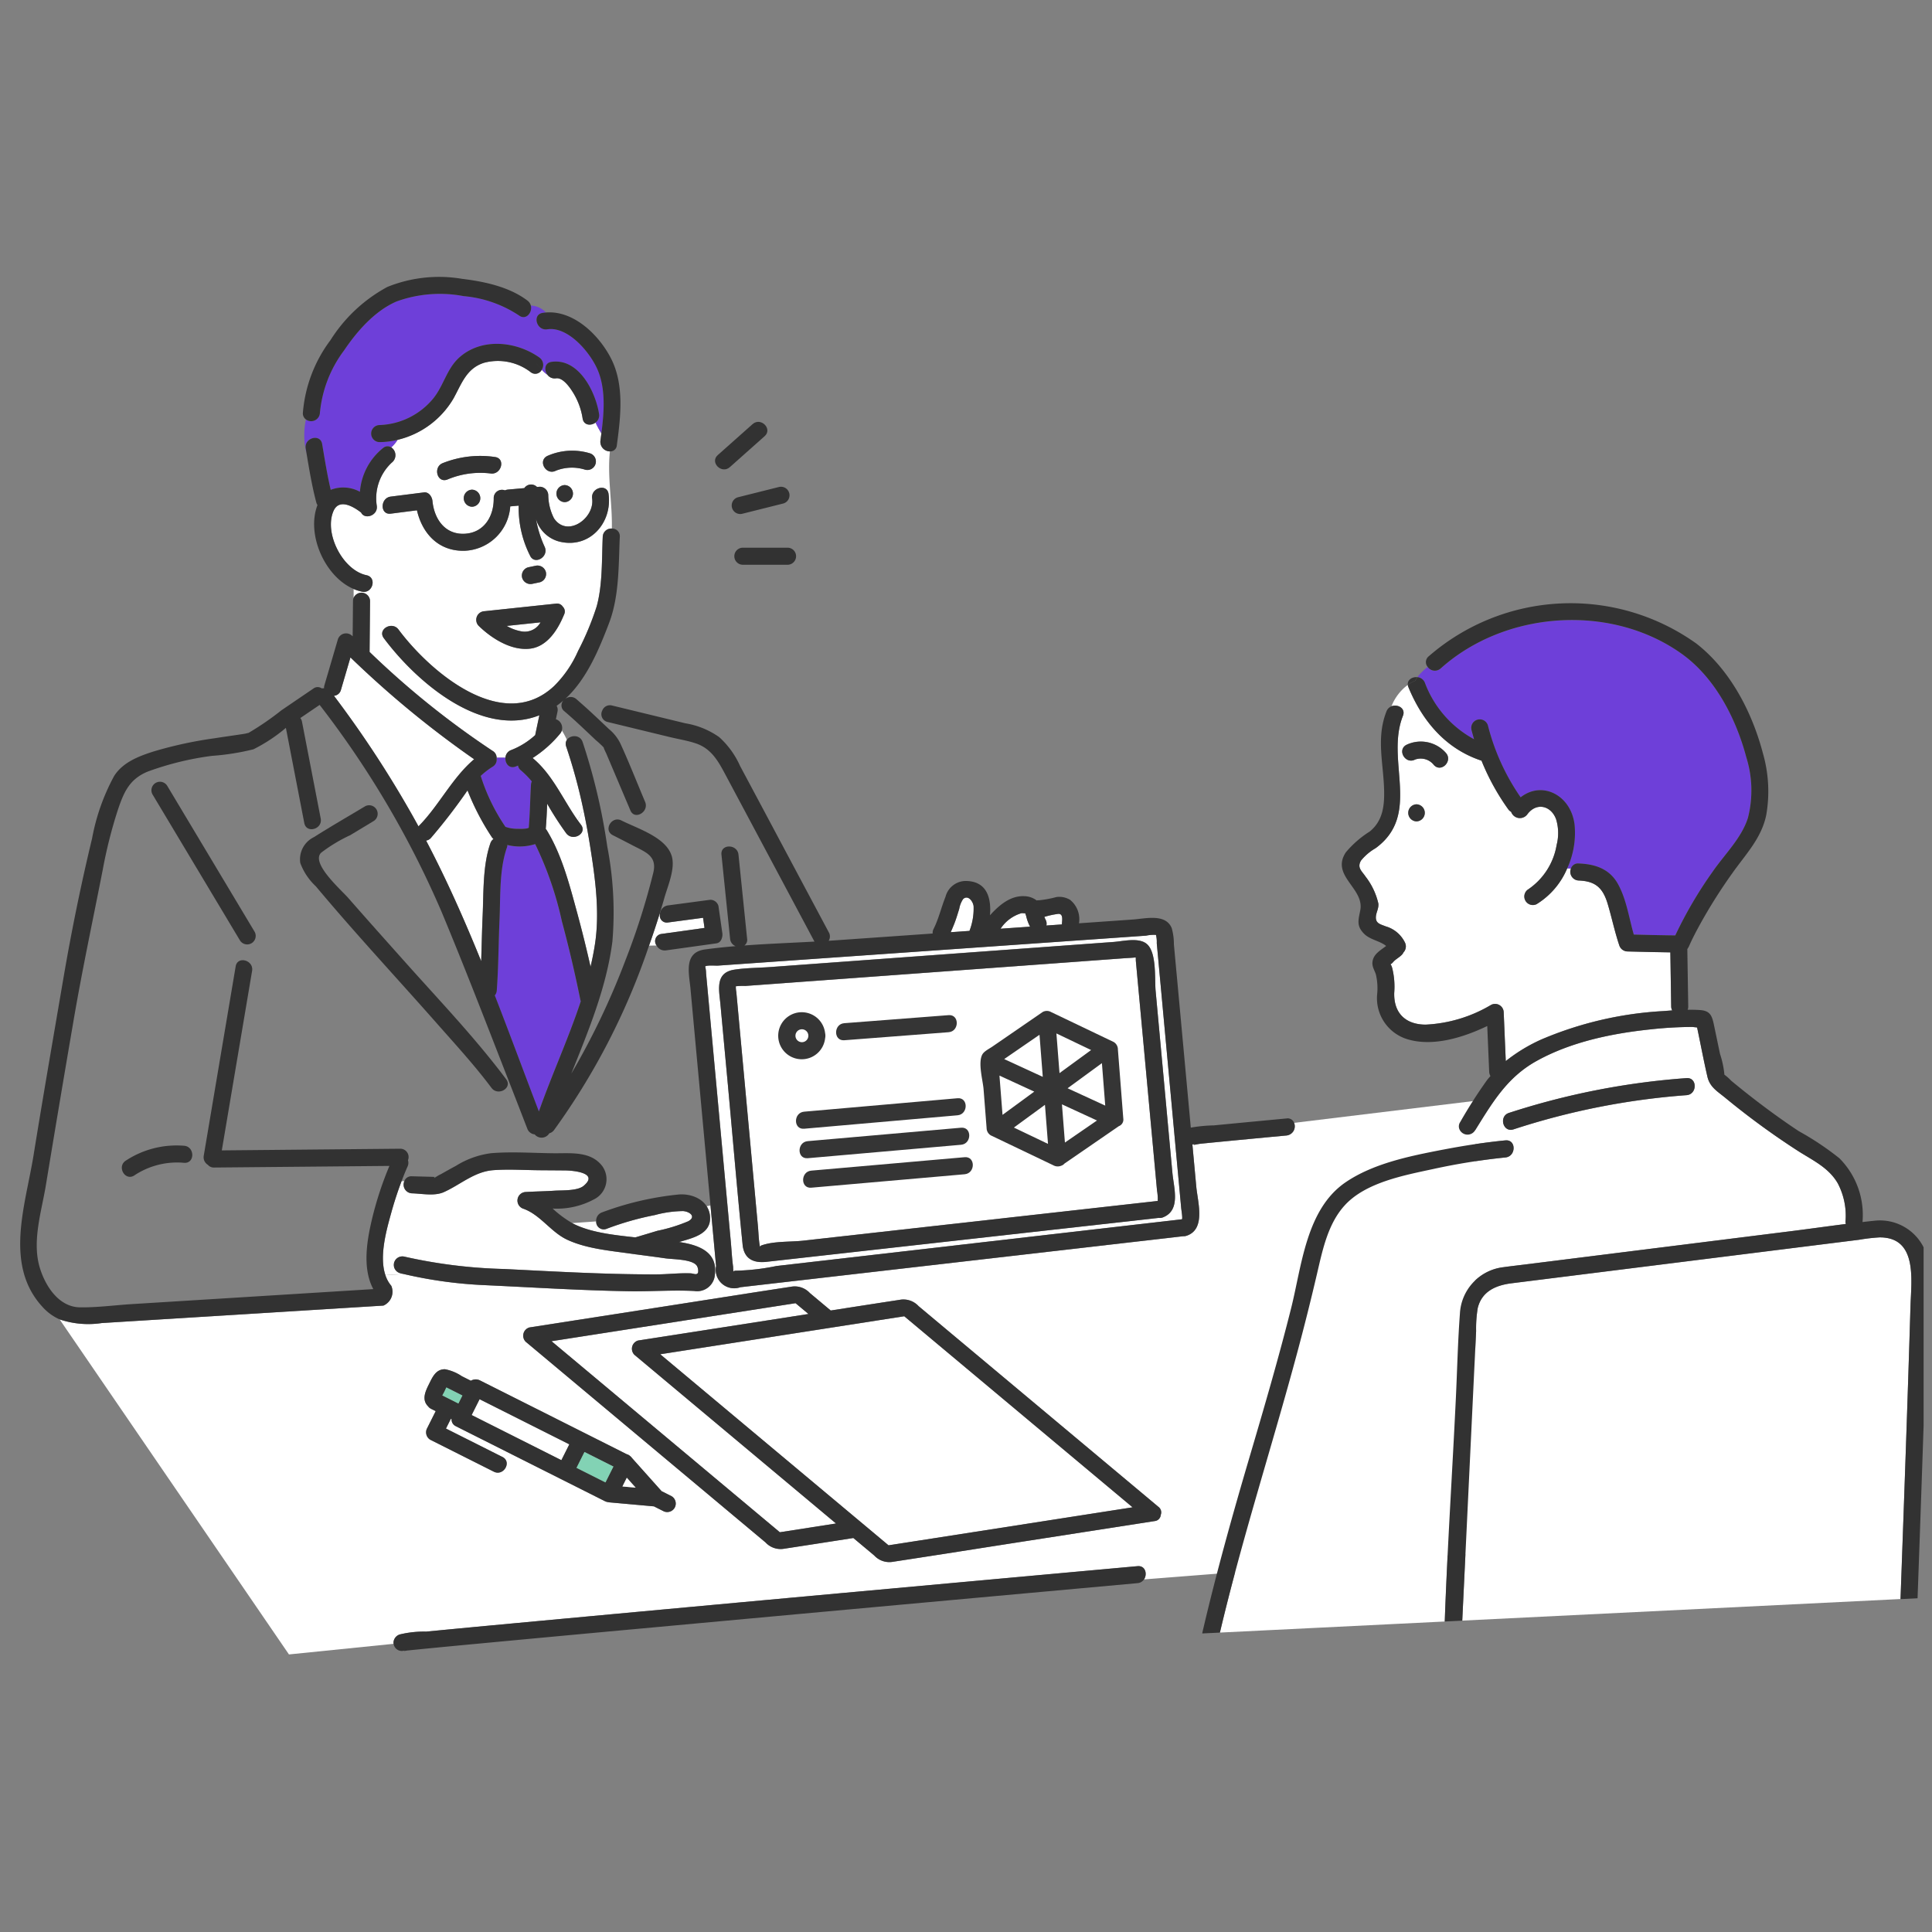 <svg xmlns="http://www.w3.org/2000/svg" xmlns:xlink="http://www.w3.org/1999/xlink" width="230" height="230" viewBox="0 0 230 230">
  <rect x="0" y="0" width="230" height="230" fill="#808080" stroke="none"/>
  <defs>
    <clipPath id="clip-path">
      <rect id="長方形_25202" data-name="長方形 25202" width="230" height="230" transform="translate(50 17961)" fill="#fff" stroke="#707070" stroke-width="1"/>
    </clipPath>
    <clipPath id="clip-path-2">
      <rect id="長方形_25351" data-name="長方形 25351" width="227" height="164" transform="translate(-0.327)" fill="none"/>
    </clipPath>
  </defs>
  <g id="マスクグループ_58" data-name="マスクグループ 58" transform="translate(-50 -17961)" clip-path="url(#clip-path)">
    <g id="グループ_22178" data-name="グループ 22178" transform="translate(52.327 17994)" clip-path="url(#clip-path-2)">
      <path id="パス_15625" data-name="パス 15625" d="M171.374,121.791a5.261,5.261,0,0,0,1.739.647,2.151,2.151,0,0,0,2.291-1.073l-4.03.426" transform="translate(-113.379 -80.279)" fill="#fff"/>
      <path id="パス_15626" data-name="パス 15626" d="M146,316.445c-.344.04-.211.194,0,0" transform="translate(-96.438 -209.318)" fill="#82d2b4"/>
      <path id="パス_15627" data-name="パス 15627" d="M143.511,186.131a.965.965,0,0,1-.553.291c2.442,4.645,4.575,9.465,6.558,14.355.06-1.8.091-3.611.173-5.412.126-2.761,0-5.983.924-8.629a1.023,1.023,0,0,1,.368-.5l-.006-.007a1.054,1.054,0,0,1-.216-.248,29.7,29.7,0,0,1-2.871-5.532,67.917,67.917,0,0,1-4.378,5.687" transform="translate(-94.565 -119.358)" fill="#fff"/>
      <path id="パス_15628" data-name="パス 15628" d="M178.532,194.226c.012-.024.029-.044.043-.067a.56.56,0,0,0-.043.067" transform="translate(-118.118 -128.43)" fill="#82d2b4"/>
      <path id="パス_15629" data-name="パス 15629" d="M178.209,194.824a1.058,1.058,0,0,1,.1-.415.985.985,0,0,0-.1.415" transform="translate(-117.904 -128.595)" fill="#82d2b4"/>
      <path id="パス_15630" data-name="パス 15630" d="M197.026,366.945a1.021,1.021,0,0,1,.447-1.7l15.356-2.389,4.918-.769-1.535-1.284-3.37.524-25.683,4,2,1.674,25.18,21.071,3.37-.524,3.318-.516-.027-.023-23.975-20.062" transform="translate(-123.83 -238.661)" fill="#fff"/>
      <path id="パス_15631" data-name="パス 15631" d="M119.5,151.9c.361.628.713,1.261,1.061,1.9.01-.011.016-.022.026-.032,2.391-2.4,3.989-5.756,6.6-7.957a118.272,118.272,0,0,1-14.726-12.123l-1.134,3.87a.938.938,0,0,1-.83.7,127.388,127.388,0,0,1,9,13.642" transform="translate(-73.072 -88.428)" fill="#fff"/>
      <path id="パス_15632" data-name="パス 15632" d="M168.588,199.781c-.91,2.6-.751,5.777-.87,8.5-.124,2.825-.124,5.664-.329,8.485a1.021,1.021,0,0,1-.236.6c1.791,4.6,3.5,9.235,5.248,13.814,1.549-4.4,3.522-8.684,4.987-13.115a1.108,1.108,0,0,1-.053-.174q-.947-4.711-2.2-9.358a40.9,40.9,0,0,0-3.177-9.178,6.1,6.1,0,0,1-3.317.107,1.007,1.007,0,0,1-.056.325" transform="translate(-110.584 -131.863)" fill="#6e3fd9"/>
      <path id="パス_15633" data-name="パス 15633" d="M330.536,219.2c-.057-.555-.65-1.391-1.243-.858a3.013,3.013,0,0,0-.467,1.171c-.184.586-.354,1.17-.578,1.743q-.205.523-.437,1.038l2.234-.157a7.34,7.34,0,0,0,.491-2.937" transform="translate(-216.954 -144.314)" fill="#fff"/>
      <path id="パス_15634" data-name="パス 15634" d="M360.947,224.58a.977.977,0,0,1,.1.7l1.044-.073.806-.057c0-.028-.005-.052,0-.082.022-.428.173-1.19-.419-1.177a10.36,10.36,0,0,0-1.669.361,2.491,2.491,0,0,0,.142.328" transform="translate(-238.799 -148.097)" fill="#fff"/>
      <path id="パス_15635" data-name="パス 15635" d="M348.887,225.253a5.265,5.265,0,0,1-.466-1.276c-.013-.061-.089-.238-.1-.31-.1,0-.372-.03-.444-.022a4.482,4.482,0,0,0-2.5,1.852l3.509-.245" transform="translate(-228.585 -147.933)" fill="#fff"/>
      <path id="パス_15636" data-name="パス 15636" d="M192.141,148.038l-.02-.015c-.024.022-.046.046-.07.068.029-.02.059-.037.09-.054" transform="translate(-127.069 -97.912)" fill="#82d2b4"/>
      <path id="パス_15637" data-name="パス 15637" d="M160.84,292.26a1.1,1.1,0,0,1-.9,1.507q-3.951.37-7.9.75c-.8.078-1.6.155-2.4.239-.291.03-1.167.263-.536-.016a1.081,1.081,0,0,1-.373.09l.464,5.031c.169,1.838,1.172,5.085-1.176,5.848a1.009,1.009,0,0,1-.377.049l-.946.109-44.878,5.169-6.9.795a2.2,2.2,0,0,1-2.889-2.512q-.334-3.614-.666-7.229l-.457.1a2.6,2.6,0,0,1,.409,1.331c.079,2.028-2.168,2.463-3.683,2.927,2.372.351,4.6,1.192,4.258,3.886a2.115,2.115,0,0,1-2.437,1.946c-2.579-.137-5.225.071-7.824.028-5.708-.1-11.408-.459-17.11-.724a52.134,52.134,0,0,1-9.657-1.322l-2.2.129a3.76,3.76,0,0,0,.7,1.269,1.8,1.8,0,0,1-.938,2.355l-22.1,1.37-11.428.709a10.713,10.713,0,0,1-5.02-.435l27.3,39.884,12.458-1.264a1.027,1.027,0,0,1-.014-.127h0a1.064,1.064,0,0,1,.744-.979,12.111,12.111,0,0,1,3.142-.34q3.916-.383,7.834-.746,23.592-2.213,47.192-4.347,14.834-1.355,29.668-2.7c.937-.085,1.189.944.777,1.571l39.415-3.089V289.639ZM87.086,338.092a1.033,1.033,0,0,1-1.387.364l-1.073-.54-5.319-.479a1.123,1.123,0,0,1-.117-.024,1.18,1.18,0,0,1-.4-.115l-5.252-2.641-12.492-6.282a.849.849,0,0,1-.509-.842l-.09-.045-.584,1.166,6.718,3.379c1.168.587.14,2.339-1.023,1.754L58,329.984a1.032,1.032,0,0,1-.364-1.389l1.009-2.014-.539-.271a.969.969,0,0,1-.354-.292c-.8-.786-.337-1.787.1-2.667.41-.818.816-1.784,1.915-1.757a5.422,5.422,0,0,1,1.994.829l1.072.539a1.126,1.126,0,0,1,1.091-.037l12.492,6.282,4.971,2.5a.9.9,0,0,1,.4.218.835.835,0,0,1,.208.215l3.544,3.968,1.183.594a1.031,1.031,0,0,1,.364,1.39m57.877.834a.8.8,0,0,1-.728.739l-15.356,2.389c-5.257.818-10.511,1.65-15.77,2.453a2.444,2.444,0,0,1-2.255-.744l-2.488-2.082q-4.1.641-8.2,1.27a2.443,2.443,0,0,1-2.255-.744l-4.578-3.831L69.359,318.314a1.021,1.021,0,0,1,.447-1.7l15.356-2.389c5.257-.818,10.511-1.65,15.77-2.453a2.442,2.442,0,0,1,2.255.744l2.488,2.082q4.1-.64,8.2-1.27a2.444,2.444,0,0,1,2.255.744l4.578,3.831,23.975,20.062a.821.821,0,0,1,.281.958" transform="translate(-9.104 -191.587)" fill="#fff"/>
      <path id="パス_15638" data-name="パス 15638" d="M183.767,159.774a14.019,14.019,0,0,1-3.272,2.9c.007.006.016.009.023.016,2.367,1.964,3.6,4.955,5.37,7.432a12.658,12.658,0,0,1,.638-1.36,65.8,65.8,0,0,0-2.029-7.451.872.872,0,0,1,.083-.8,9.139,9.139,0,0,0-.6-1.12,1.079,1.079,0,0,1-.216.386" transform="translate(-119.418 -105.43)" fill="#fff"/>
      <path id="パス_15639" data-name="パス 15639" d="M194.548,329.861c2.131,1.09,4.929,1.368,7.422,1.647q1.31-.39,2.619-.785a19.172,19.172,0,0,0,3.692-1.142c.936-.528.205-1.128-.614-1.206a13.415,13.415,0,0,0-3.385.476,34.835,34.835,0,0,0-5.752,1.641.9.9,0,0,1-1.221-.888l-2.855.2c.032.017.062.039.094.055" transform="translate(-128.66 -217.198)" fill="#fff"/>
      <path id="パス_15640" data-name="パス 15640" d="M165.14,325.285c-.525-.8-2.842-.759-3.751-.891-1.15-.166-2.3-.313-3.455-.468a.9.9,0,0,1-.184-.025c-.184-.025-.368-.048-.551-.074-2.459-.346-5.246-.59-7.516-1.659-1.92-.9-3.179-2.956-5.184-3.675a1.021,1.021,0,0,1,.27-1.995c1.14-.069,2.283-.08,3.423-.156.9-.06,2.722.039,3.457-.569,1.933-1.6-1.384-1.835-2.156-1.843-.986-.009-1.972-.014-2.958-.022-1.86-.014-3.766-.147-5.622-.01-2.253.167-3.9,1.717-5.887,2.61-1.115.5-2.6.18-3.81.146a1.033,1.033,0,0,1-.9-1.444h-.33c-.474,1.244-.885,2.516-1.237,3.791-.55,1.994-1.45,5.141-.685,7.39l2.2-.129c-.155-.037-.311-.071-.465-.11a1.016,1.016,0,0,1,.539-1.958,60.446,60.446,0,0,0,11.85,1.468c6.043.3,12.084.654,18.136.641,1.339,0,2.724-.178,4.057-.125.387.015.769.267.911-.1a1.233,1.233,0,0,0-.143-.794" transform="translate(-84.504 -207.593)" fill="#fff"/>
      <path id="パス_15641" data-name="パス 15641" d="M222.986,226.371l5.127-.715q-.086-.6-.172-1.206l-4.179.557a.827.827,0,0,1-.955-.976l-.067.019q-.579,1.87-1.237,3.714l.9-.016a.865.865,0,0,1,.581-1.376" transform="translate(-146.569 -148.188)" fill="#fff"/>
      <path id="パス_15642" data-name="パス 15642" d="M189.318,187.651c.8,1.036-.966,2.047-1.751,1.025a38.925,38.925,0,0,1-2.27-3.527c-.039,1-.083,2-.171,2.995a1.1,1.1,0,0,1,.118.155c1.815,2.959,2.727,6.55,3.633,9.868q.866,3.173,1.584,6.386c.206-.88.384-1.768.523-2.666.594-3.849.031-7.878-.576-11.693q-.352-2.206-.815-4.4a12.587,12.587,0,0,0-.638,1.36q.178.25.364.492" transform="translate(-122.484 -122.47)" fill="#fff"/>
      <path id="パス_15643" data-name="パス 15643" d="M164.113,169.043a.948.948,0,0,1-.467.942,9.551,9.551,0,0,0-1.427,1.1c.006.02.016.036.021.056a22.9,22.9,0,0,0,2.924,6.009,4.264,4.264,0,0,0,1.5.231,5.4,5.4,0,0,0,1.032-.038c.05-.008.132-.04.2-.055.015-.016.03-.032.046-.046.142-1.7.161-3.41.262-5.113a1.071,1.071,0,0,1,.1-.384,10.2,10.2,0,0,0-1.317-1.333.87.87,0,0,1-.331-.564c-.1.039-.186.083-.284.121-.788.3-1.282-.407-1.212-1.073h-1.042a1.1,1.1,0,0,1,0,.146" transform="translate(-107.318 -111.72)" fill="#6e3fd9"/>
      <path id="パス_15644" data-name="パス 15644" d="M142.663,40.179a1.142,1.142,0,0,1-1.13-1.272c.039-.288.078-.582.116-.879a13.327,13.327,0,0,1-.7-1.282c-.539.411-1.408.352-1.54-.485a8.216,8.216,0,0,0-1.157-3.114c-.36-.573-1.18-1.786-2.012-1.666a1.059,1.059,0,0,1-1.025-.429,3.247,3.247,0,0,1-.669-.594.86.86,0,0,1-1.3.3,6.392,6.392,0,0,0-5.564-1.131c-2.116.663-2.681,2.523-3.657,4.274a10.534,10.534,0,0,1-6.641,4.9,4.131,4.131,0,0,1-.756.9,1.115,1.115,0,0,1,.067,1.815,5.8,5.8,0,0,0-1.788,5.121c.19,1.175-1.435,1.727-1.866.818l-.006,0c-.968-.748-2.629-1.691-3.285-.162-1.137,2.652,1.115,7.035,3.935,7.628,1.278.269.734,2.227-.539,1.959a5.3,5.3,0,0,1-.994-.319V57.62a1.02,1.02,0,0,1,1.958.366q-.028,3.032-.056,6.064a102.393,102.393,0,0,0,14.654,11.785.948.948,0,0,1,.47.784h1.042a1.033,1.033,0,0,1,.673-.885,9.1,9.1,0,0,0,2.88-1.795,1.073,1.073,0,0,1,.012-.108l.473-2.241c-6.9,2.725-14.657-4-18.519-9.182-.781-1.049.98-2.061,1.751-1.025,3.719,4.994,12.4,12.466,18.521,6.726a13.434,13.434,0,0,0,2.854-4.172,33.721,33.721,0,0,0,2.216-5.309c.71-2.562.6-5.609.722-8.289a1.013,1.013,0,0,1,1.089-.977c.068-3.043-.555-6.172-.231-9.183m-7.462.544a7.286,7.286,0,0,1,5.058-.324,1.016,1.016,0,0,1-.539,1.959,5.227,5.227,0,0,0-3.5.119c-1.161.593-2.186-1.16-1.023-1.754m2.08,5.5a1.016,1.016,0,0,1,0-2.031,1.016,1.016,0,0,1,0,2.031M122.772,41.57a12.078,12.078,0,0,1,6.22-.722c1.288.193.737,2.15-.539,1.958a10.106,10.106,0,0,0-5.142.723c-1.22.471-1.744-1.493-.539-1.959m3.475,5.2a1.016,1.016,0,0,1,0-2.031,1.016,1.016,0,0,1,0,2.031m10.963,12.822c-.724,1.77-1.977,3.817-4.041,4.072-2.245.277-4.6-1.219-6.141-2.726a1.03,1.03,0,0,1,.717-1.734l8.488-.9a.807.807,0,0,1,.823.369.792.792,0,0,1,.154.917m-4.287-5.609.86-.18a1.038,1.038,0,0,1,1.247.71,1.023,1.023,0,0,1-.708,1.249l-.86.18a1.038,1.038,0,0,1-1.247-.71,1.022,1.022,0,0,1,.708-1.249m3.741-3.057a3.919,3.919,0,0,1-2.8-2.676,13.45,13.45,0,0,0,1.036,3.307c.528,1.185-1.22,2.217-1.75,1.025a12.534,12.534,0,0,1-1.345-5.94l-1.006.09a5.677,5.677,0,0,1-5.437,5.284c-3.107.078-5.041-2.068-5.67-4.817l-3.119.4c-1.293.165-1.277-1.868,0-2.031l3.949-.5c.585-.074.966.524,1.014,1.016.208,2.147,1.486,4.023,3.825,3.908s3.5-2.088,3.469-4.237a.984.984,0,0,1,1.342-.927,1.066,1.066,0,0,1,.351-.095l1.947-.174a.981.981,0,0,1,1.512-.135l.327-.029a1.028,1.028,0,0,1,1.014,1.016A6.273,6.273,0,0,0,136,48.143c1.571,2.35,4.871,0,4.543-2.359-.178-1.28,1.776-1.829,1.955-.54.475,3.424-2.244,6.553-5.837,5.678" transform="translate(-72.38 -19.441)" fill="#fff"/>
      <path id="パス_15645" data-name="パス 15645" d="M102.19,23.791c.306,1.815.6,3.654,1.02,5.453a4.124,4.124,0,0,1,3.478.233,7.409,7.409,0,0,1,2.771-5.225.805.805,0,0,1,.956-.061,4.14,4.14,0,0,0,.756-.9,9.429,9.429,0,0,1-2.161.272,1.016,1.016,0,0,1,0-2.031,8.663,8.663,0,0,0,6.387-3.14c1.263-1.534,1.617-3.577,3.154-4.933,2.665-2.351,6.768-1.9,9.507.039a1.067,1.067,0,0,1,.28,1.45,3.247,3.247,0,0,0,.669.594c-.409-.543-.35-1.409.485-1.53,3.23-.47,5.24,3.522,5.662,6.2a1.048,1.048,0,0,1-.415,1.025,13.19,13.19,0,0,0,.695,1.282c.311-2.44.528-5.165-.4-7.445-.875-2.148-3.563-5.323-6.046-4.938-1.279.2-1.824-1.759-.539-1.959.128-.02.255-.033.382-.043a2.584,2.584,0,0,0-1.8-.828c.215.823-.588,1.8-1.412,1.175a14.164,14.164,0,0,0-6.585-2.3,15.179,15.179,0,0,0-7.993.637c-2.593,1.131-4.692,3.526-6.243,5.827a14.586,14.586,0,0,0-2.876,7.437,1.044,1.044,0,0,1-1.665.784,9.118,9.118,0,0,0,.1,4.187q-.061-.362-.121-.722c-.216-1.281,1.739-1.826,1.955-.54" transform="translate(-66.165 -3.93)" fill="#6e3fd9"/>
      <path id="パス_15646" data-name="パス 15646" d="M219.114,454.956l1.727-.135c.412-.627.16-1.655-.777-1.57q-14.834,1.347-29.668,2.7-23.6,2.156-47.192,4.347-3.918.368-7.834.745a12.128,12.128,0,0,0-3.141.34,1.064,1.064,0,0,0-.744.979h0a1,1,0,0,0,.014.127l1.29-.152-1.29.152a.985.985,0,0,0,1.3.807l-.033.044c-.192.08.064-.012.425-.048q.9-.092,1.8-.182,3.22-.317,6.442-.616,10.445-.984,20.893-1.94,23.457-2.161,46.917-4.293l10.82-.984a1.01,1.01,0,0,0,.777-.461Z" transform="translate(-86.969 -299.807)" fill="#323232"/>
      <path id="パス_15647" data-name="パス 15647" d="M177.99,103.577l.86-.18a1.022,1.022,0,0,0,.708-1.249,1.038,1.038,0,0,0-1.247-.709l-.86.18a1.023,1.023,0,0,0-.708,1.25,1.037,1.037,0,0,0,1.247.709" transform="translate(-116.908 -67.081)" fill="#323232"/>
      <path id="パス_15648" data-name="パス 15648" d="M185.676,63.4a5.227,5.227,0,0,1,3.5-.119,1.016,1.016,0,0,0,.539-1.959,7.286,7.286,0,0,0-5.058.324c-1.163.594-.138,2.347,1.023,1.754" transform="translate(-121.832 -40.362)" fill="#323232"/>
      <path id="パス_15649" data-name="パス 15649" d="M189.892,75.13a1.016,1.016,0,0,0,0-2.031,1.016,1.016,0,0,0,0,2.031" transform="translate(-124.991 -48.353)" fill="#323232"/>
      <path id="パス_15650" data-name="パス 15650" d="M153.758,62.975a12.082,12.082,0,0,0-6.22.722c-1.2.465-.681,2.43.539,1.959a10.1,10.1,0,0,1,5.142-.722c1.276.191,1.827-1.766.539-1.959" transform="translate(-97.146 -41.569)" fill="#323232"/>
      <path id="パス_15651" data-name="パス 15651" d="M157.241,74.716a1.016,1.016,0,0,0,0,2.031,1.016,1.016,0,0,0,0-2.031" transform="translate(-103.374 -49.422)" fill="#323232"/>
      <path id="パス_15652" data-name="パス 15652" d="M160.879,117.412c1.542,1.507,3.9,3,6.141,2.726,2.064-.255,3.318-2.3,4.041-4.072a.792.792,0,0,0-.154-.917.807.807,0,0,0-.824-.369l-8.488.9a1.03,1.03,0,0,0-.717,1.734m5.086.666a5.269,5.269,0,0,1-1.739-.647l4.03-.426a2.151,2.151,0,0,1-2.291,1.073" transform="translate(-106.231 -75.919)" fill="#323232"/>
      <path id="パス_15653" data-name="パス 15653" d="M36.246,307.146c-1.089.711-.074,2.47,1.023,1.754a9.184,9.184,0,0,1,5.925-1.5c1.3.1,1.294-1.927,0-2.031a11.011,11.011,0,0,0-6.948,1.776" transform="translate(-23.604 -201.969)" fill="#323232"/>
      <path id="パス_15654" data-name="パス 15654" d="M77.533,127.309c-.7-2.195-4.086-3.22-5.966-4.172-1.162-.588-2.189,1.164-1.023,1.754q1.171.593,2.334,1.2c1.521.8,2.975,1.243,2.481,3.276a84.419,84.419,0,0,1-3.331,10.462A88.724,88.724,0,0,1,65.6,153.278c2.046-5.128,4.186-10.242,4.892-15.733a41.188,41.188,0,0,0-.613-11.328A72.2,72.2,0,0,0,66.949,113.8c-.418-1.231-2.377-.7-1.955.54a65.712,65.712,0,0,1,2.029,7.45,2.39,2.39,0,0,1,.712-.735,2.39,2.39,0,0,0-.712.735q.467,2.187.815,4.4c.607,3.815,1.17,7.843.576,11.693-.139.9-.317,1.786-.523,2.666q-.723-3.21-1.584-6.386c-.905-3.317-1.818-6.909-3.633-9.868a1.1,1.1,0,0,0-.118-.155c.088-1,.132-2,.171-2.995A38.966,38.966,0,0,0,65,124.669c.785,1.021,2.547.011,1.751-1.025q-.186-.242-.364-.492a4.715,4.715,0,0,1-.34.613,4.715,4.715,0,0,0,.34-.613c-1.766-2.477-3-5.467-5.37-7.431-.007-.006-.016-.009-.023-.016a14.011,14.011,0,0,0,3.272-2.9,1.087,1.087,0,0,0-.5-1.723l.188-.887a1,1,0,0,0-.1-.708,10.451,10.451,0,0,0,.857-.682.863.863,0,0,0,.054,1.321c1.294,1.1,2.521,2.284,3.754,3.45a11.583,11.583,0,0,1,.954.886c-.078-.044.244.606.3.728l2.863,6.754c.509,1.2,2.256.166,1.751-1.025-.98-2.311-1.895-4.662-2.943-6.942a5.153,5.153,0,0,0-1.374-1.731c-1.12-1.06-2.236-2.13-3.4-3.146l-1.17-.424,1.17.424c-.157-.137-.311-.276-.469-.411a1.019,1.019,0,0,0-1.207-.1,11.594,11.594,0,0,0,1.4.958,11.594,11.594,0,0,1-1.4-.958c-.03.017-.061.034-.09.054.024-.022.046-.046.07-.068a4.733,4.733,0,0,0-.611-.381,4.733,4.733,0,0,1,.611.381c2.488-2.339,3.922-5.8,5.112-8.91,1.234-3.223,1.135-6.882,1.288-10.3a.9.9,0,0,0-.939-.977,14.217,14.217,0,0,1-.328,2.882,14.217,14.217,0,0,0,.328-2.882,1.013,1.013,0,0,0-1.089.977c-.12,2.68-.013,5.727-.722,8.289a33.79,33.79,0,0,1-2.216,5.309,13.44,13.44,0,0,1-2.854,4.172c-6.119,5.741-14.8-1.732-18.521-6.726-.771-1.036-2.532-.024-1.751,1.025,3.861,5.185,11.614,11.906,18.519,9.181l-.473,2.241a1,1,0,0,0-.012.108,9.1,9.1,0,0,1-2.88,1.795,1.032,1.032,0,0,0-.673.886h0c-.07.667.424,1.376,1.212,1.073.1-.038.189-.081.284-.12a.87.87,0,0,0,.331.564A10.2,10.2,0,0,1,60.9,118.49a1.069,1.069,0,0,0-.1.384c-.1,1.7-.12,3.413-.262,5.114-.016.014-.031.03-.046.046-.066.015-.148.047-.2.056a5.4,5.4,0,0,1-1.033.038,4.258,4.258,0,0,1-1.5-.232,22.914,22.914,0,0,1-2.924-6.008c-.005-.02-.015-.036-.021-.056a9.529,9.529,0,0,1,1.426-1.1.948.948,0,0,0,.467-.942,1.046,1.046,0,0,0,0-.146h0a.948.948,0,0,0-.47-.785,102.451,102.451,0,0,1-14.654-11.785q.028-3.032.056-6.064a1.02,1.02,0,0,0-1.958-.366v0a1.036,1.036,0,0,0-.07.366q-.02,2.1-.039,4.207l-.072-.067a1.025,1.025,0,0,0-1.695.448l-1.6,5.454a1.043,1.043,0,0,0-.04.346,1.167,1.167,0,0,0-.271.017.841.841,0,0,0-1,.018l-3.8,2.586a33.874,33.874,0,0,1-3.921,2.693,2.957,2.957,0,0,0-.33.078c-.287.055-.578.093-.867.137-.964.145-1.929.279-2.893.431a48.62,48.62,0,0,0-7.183,1.556c-1.775.565-3.692,1.289-4.728,2.934a24.974,24.974,0,0,0-2.622,7.427c-1.318,5.475-2.459,11.063-3.407,16.61-1.206,7.058-2.428,14.1-3.57,21.163-.95,5.875-3.533,13.017,1.087,18.011a5.969,5.969,0,0,0,2.023,1.473l-.811-1.8.811,1.8a10.713,10.713,0,0,0,5.02.436l11.428-.709,22.1-1.37a1.8,1.8,0,0,0,.937-2.355,3.774,3.774,0,0,1-.7-1.269l-.8.047.8-.047c-.764-2.25.135-5.4.686-7.39.352-1.276.764-2.547,1.237-3.791h0c.225-.591.46-1.178.717-1.753a1.036,1.036,0,0,0,.048-.748.992.992,0,0,0-.92-1.369l-21.242.2q1.8-10.684,3.605-21.367c.216-1.279-1.738-1.828-1.955-.54l-3.8,22.538a1.046,1.046,0,0,0,.49,1.085.919.919,0,0,0,.744.324l20.87-.192A40.73,40.73,0,0,0,41.92,170.4c-.64,2.653-1.239,6,.107,8.527L25.8,179.936l-12.475.774c-2.055.127-4.173.419-6.233.386-2.5-.039-4.094-2.519-4.755-4.678-.972-3.173.194-6.711.717-9.886q1.594-9.68,3.25-19.334c1.032-6.1,2.326-12.119,3.513-18.182a56.1,56.1,0,0,1,1.8-7.133c.733-2.177,1.407-3.687,3.584-4.576a35.554,35.554,0,0,1,7.592-1.859,28.883,28.883,0,0,0,4.969-.785,19.268,19.268,0,0,0,3.86-2.55l2.191,11.332c.248,1.282,2.2.739,1.955-.54l-2.228-11.523a.94.94,0,0,0-.2-.439l2.3-1.563a112.943,112.943,0,0,1,14.53,24.665c2.78,6.671,5.382,13.421,8.006,20.155q1.1,2.816,2.189,5.636a1.033,1.033,0,0,0,.876.672,1.063,1.063,0,0,0,1.737-.127,1.046,1.046,0,0,0,.569-.389,82.006,82.006,0,0,0,11.22-21.7c.03-.083.058-.167.088-.25l-1.77.031,1.77-.031q.659-1.844,1.237-3.714l-1.111.311,1.111-.311c.2-.644.394-1.29.577-1.938.414-1.468,1.355-3.553.87-5.075m-17.161-3.118c-.014.023-.031.043-.043.068.012-.024.029-.045.043-.068m-.051.085a1.06,1.06,0,0,0-.1.415.986.986,0,0,1,.1-.415m-12.92-.445c-.348-.635-.7-1.269-1.061-1.9a127.384,127.384,0,0,0-9-13.641.938.938,0,0,0,.831-.7l1.134-3.869a118.267,118.267,0,0,0,14.726,12.123c-2.613,2.2-4.211,5.557-6.6,7.957-.01.01-.017.022-.026.032m8.562,2.009c-.926,2.646-.8,5.867-.924,8.629-.082,1.8-.114,3.608-.174,5.412-1.983-4.89-4.116-9.71-6.558-14.355a.967.967,0,0,0,.553-.291,67.847,67.847,0,0,0,4.378-5.687,29.686,29.686,0,0,0,2.871,5.532,1.062,1.062,0,0,0,.216.248l.006.007a1.019,1.019,0,0,0-.368.5m5.768,31.934c-1.752-4.579-3.458-9.212-5.248-13.814a1.024,1.024,0,0,0,.236-.6c.205-2.821.205-5.66.329-8.485.119-2.718-.041-5.893.87-8.5a1.02,1.02,0,0,0,.056-.325,6.1,6.1,0,0,0,3.316-.106,40.894,40.894,0,0,1,3.177,9.178q1.248,4.64,2.2,9.358a1.076,1.076,0,0,0,.054.174c-1.465,4.431-3.439,8.72-4.987,13.115" transform="translate(0.085 -58.462)" fill="#323232"/>
      <path id="パス_15655" data-name="パス 15655" d="M58.46,195.3,48.031,177.884a1.015,1.015,0,0,0-1.751,1.025L56.71,196.322A1.015,1.015,0,0,0,58.46,195.3" transform="translate(-30.456 -117.344)" fill="#323232"/>
      <path id="パス_15656" data-name="パス 15656" d="M231.7,222.862q-.228-1.6-.456-3.194a1.007,1.007,0,0,0-.978-.745l-5.034.671a1.11,1.11,0,0,0-.955,1.055l.646-.181-.646.181a.827.827,0,0,0,.955.976l4.179-.557q.086.6.172,1.206l-5.127.716a.864.864,0,0,0-.581,1.376l1.414-.025-1.414.025a1.082,1.082,0,0,0,1.12.582l6-.836c.588-.082.777-.767.708-1.249" transform="translate(-148.04 -144.807)" fill="#323232"/>
      <path id="パス_15657" data-name="パス 15657" d="M165.583,318.445c1.515-.464,3.762-.9,3.683-2.927-.078-2.005-2.073-2.893-3.8-2.721a36.122,36.122,0,0,0-9.073,2.126,1.038,1.038,0,0,0-.682,1.07l.868-.062-.868.062a.9.9,0,0,0,1.221.888,34.838,34.838,0,0,1,5.752-1.641,13.409,13.409,0,0,1,3.385-.476c.819.078,1.551.677.614,1.205a19.176,19.176,0,0,1-3.692,1.142q-1.309.4-2.619.785c-2.493-.279-5.292-.557-7.422-1.647-.033-.017-.063-.038-.095-.055l-2.477.175,2.477-.175a13.083,13.083,0,0,1-2.329-1.729,9.329,9.329,0,0,0,5.11-1.2,2.671,2.671,0,0,0,.792-3.863c-1.367-1.786-3.705-1.507-5.694-1.521-2.491-.019-5.051-.215-7.534-.007a10.413,10.413,0,0,0-4.182,1.5c-.6.326-1.2.659-1.8,1a4.116,4.116,0,0,0-.581.327c-.956-.033-1.913-.053-2.87-.081a.888.888,0,0,0-.9.587h0a1.033,1.033,0,0,0,.9,1.444c1.205.034,2.7.356,3.811-.146,1.984-.894,3.634-2.444,5.887-2.611,1.856-.137,3.762,0,5.622.01.986.007,1.972.013,2.958.022.771.007,4.088.244,2.156,1.842-.736.609-2.56.509-3.458.569-1.14.076-2.283.087-3.423.156a1.021,1.021,0,0,0-.269,1.995c2.006.72,3.264,2.772,5.184,3.675,2.27,1.068,5.057,1.313,7.516,1.659.184.026.368.049.551.074a.886.886,0,0,0,.184.025c1.152.156,2.3.3,3.455.468.909.131,3.227.093,3.752.891a1.232,1.232,0,0,1,.143.795c-.142.365-.523.114-.91.1-1.333-.053-2.718.123-4.058.125-6.052.013-12.093-.344-18.136-.641a60.411,60.411,0,0,1-11.85-1.468,1.016,1.016,0,0,0-.539,1.959c.154.039.31.073.465.11l.718-.042-.718.042a52.182,52.182,0,0,0,9.657,1.322c5.7.265,11.4.629,17.11.724,2.6.044,5.245-.165,7.824-.028a2.115,2.115,0,0,0,2.437-1.946c.343-2.694-1.886-3.536-4.258-3.887m-28.961-7.73c-.211.194-.344.04,0,0" transform="translate(-87.062 -203.588)" fill="#323232"/>
      <path id="パス_15658" data-name="パス 15658" d="M249.8,270.64l10.2-1.174,38.054-4.383c.113-.079-.066-1.143-.081-1.309q-1.027-11.143-2.055-22.286-.428-4.642-.856-9.283a3.522,3.522,0,0,0-.09-.973c0-.006,0-.008-.006-.014a4.393,4.393,0,0,0-1.174.092L250.4,234.346l-7.6.532c-.253.018-1.3-.075-1.5.1a3.262,3.262,0,0,1,.107.808q.964,10.454,1.927,20.907.51,5.528,1.019,11.057c.092,1,.137,2.012.277,3a5.467,5.467,0,0,0,.03.561c.022-.065.161-.119.232-.113a26.507,26.507,0,0,0,4.912-.566m-5.79-21.407q-.448-4.859-.9-9.717c-.156-1.694-.693-3.788,1.649-4.151,1.388-.216,2.85-.208,4.249-.31l9.243-.676,23.254-1.7,8.431-.616c1.131-.083,3.067-.583,3.994.3,1.125,1.074.857,4.124.985,5.512q.5,5.466,1.008,10.932l.991,10.75c.167,1.811,1.024,4.447-1.123,5.293a.92.92,0,0,1-.486.061l-.741.083-39.486,4.424-6.484.727c-1.53.171-2.675-.326-2.849-2.052-.633-6.281-1.159-12.575-1.739-18.861" transform="translate(-159.674 -152.926)" fill="#fff"/>
      <path id="パス_15659" data-name="パス 15659" d="M254.931,273.511a.656.656,0,0,1,.012.155c.018-.048.075-.131.245-.191,1.425-.507,3.434-.385,4.926-.552l9.187-1.029,33.019-3.7a.708.708,0,0,1,0-.235,6.179,6.179,0,0,0-.092-1q-.91-9.866-1.819-19.732-.349-3.792-.7-7.583c-.01-.114,0-.285-.015-.441-.45.054-.91.066-1.362.1l-38.471,2.812-6.648.486a7.5,7.5,0,0,0-1.127.04.153.153,0,0,1,0,.04,3.5,3.5,0,0,0,.059.641l1.707,18.516.861,9.337c.071.771.086,1.574.216,2.339" transform="translate(-166.816 -158.224)" fill="#fff"/>
      <path id="パス_15660" data-name="パス 15660" d="M248.991,269.374c.174,1.726,1.319,2.223,2.849,2.052l6.484-.726,39.486-4.424.741-.083a.917.917,0,0,0,.486-.061c2.147-.845,1.291-3.482,1.124-5.292q-.5-5.375-.991-10.75l-1.008-10.932c-.128-1.388.141-4.438-.985-5.512-.928-.886-2.863-.386-3.994-.3l-8.431.616-23.254,1.7-9.243.676c-1.4.1-2.861.095-4.249.31-2.342.364-1.8,2.458-1.649,4.151q.448,4.859.9,9.717c.579,6.286,1.106,12.58,1.739,18.861m.962-11.557L248.246,239.3a3.509,3.509,0,0,1-.059-.641.137.137,0,0,0,0-.039,7.567,7.567,0,0,1,1.127-.04l6.648-.486,38.471-2.812c.452-.033.912-.045,1.362-.1.011.156.005.327.016.441q.349,3.792.7,7.583.909,9.866,1.819,19.732a6.2,6.2,0,0,1,.092,1,.72.72,0,0,0,0,.235l-33.019,3.7-9.187,1.029c-1.492.167-3.5.045-4.926.552a.368.368,0,0,0-.245.191.633.633,0,0,0-.012-.155c-.129-.764-.144-1.567-.216-2.339l-.861-9.337" transform="translate(-162.915 -154.206)" fill="#323232"/>
      <path id="パス_15661" data-name="パス 15661" d="M246.522,56.265l4.149-3.69c.978-.87-.461-2.3-1.434-1.436l-4.149,3.689c-.978.87.461,2.3,1.434,1.437" transform="translate(-161.968 -33.65)" fill="#323232"/>
      <path id="パス_15662" data-name="パス 15662" d="M251.942,76.89l4.894-1.226a1.016,1.016,0,0,0-.539-1.958L251.4,74.932a1.016,1.016,0,0,0,.539,1.959" transform="translate(-165.887 -48.731)" fill="#323232"/>
      <path id="パス_15663" data-name="パス 15663" d="M252.561,95.122a1.016,1.016,0,0,0,0,2.031h5.383a1.016,1.016,0,0,0,0-2.031Z" transform="translate(-166.484 -62.92)" fill="#323232"/>
      <path id="パス_15664" data-name="パス 15664" d="M287.22,200.236l-1.279.155,1.279-.155a.815.815,0,0,0-.9-.524q-4.334.407-8.667.825a17.719,17.719,0,0,0-2.733.268l-.47-5.1q-.575-6.233-1.149-12.466-.2-2.129-.393-4.258a7.1,7.1,0,0,0-.258-1.924c-.718-1.767-3.139-1.132-4.6-1.03l-6.442.451a2.96,2.96,0,0,0-1.059-2.792,2.513,2.513,0,0,0-1.626-.333,12.511,12.511,0,0,1-2.064.383,1.013,1.013,0,0,0-.288.023,2.511,2.511,0,0,0-1.489-.509c-1.665-.065-2.991,1.085-4.07,2.276.173-2.045-.355-4.073-2.9-4.085a2.5,2.5,0,0,0-2.392,1.88c-.513,1.269-.8,2.6-1.422,3.829a1.027,1.027,0,0,0-.11.547l-11.689.818c-.23.016-.461.029-.692.044a.964.964,0,0,0,.021-1q-3.7-6.931-7.391-13.863-1.589-2.979-3.18-5.957a10.187,10.187,0,0,0-2.487-3.428,9.676,9.676,0,0,0-4.016-1.64l-8.731-2.118a.976.976,0,0,0-1.167.6l1.175.426-1.175-.426a.944.944,0,0,0,.628,1.357l7.417,1.8c1.035.251,2.167.424,3.174.78,1.744.617,2.561,2.043,3.369,3.556q3.46,6.482,6.917,12.966l3.717,6.972c.015.028.033.048.049.073-2.773.151-5.573.257-8.352.462a.814.814,0,0,0,.327-.793q-.514-5.009-1.029-10.019c-.132-1.287-2.161-1.3-2.027,0q.514,5.009,1.029,10.019a1.035,1.035,0,0,0,.652.874c-1.222.1-2.438.228-3.643.392-2.58.351-1.892,2.871-1.724,4.691q.5,5.452,1.005,10.9,1.019,11.054,2.038,22.108a2.2,2.2,0,0,0,2.89,2.512l6.9-.795,44.879-5.169.945-.109a1.015,1.015,0,0,0,.378-.049c2.348-.763,1.346-4.01,1.176-5.848q-.232-2.516-.464-5.031a1.083,1.083,0,0,0,.373-.09c-.63.28.245.046.537.016.8-.084,1.6-.161,2.4-.239q3.95-.383,7.9-.75a1.1,1.1,0,0,0,.9-1.507m-28.06-24.878c.592-.013.441.749.419,1.177,0,.029,0,.054,0,.082l-.806.056-1.044.073a.977.977,0,0,0-.1-.7,2.509,2.509,0,0,1-.142-.328,10.312,10.312,0,0,1,1.669-.361m-4.382-.083c.072-.008.342.026.444.022.008.071.085.249.1.31a5.277,5.277,0,0,0,.466,1.276l-3.509.245a4.478,4.478,0,0,1,2.5-1.852m-8,1.231c.224-.573.394-1.157.578-1.744a3.018,3.018,0,0,1,.467-1.171c.593-.533,1.186.3,1.243.858a7.333,7.333,0,0,1-.491,2.937l-2.234.156c.154-.343.3-.689.437-1.037m27.084,35.214L235.809,216.1l-10.2,1.174a26.489,26.489,0,0,1-4.912.566c-.071-.006-.209.048-.232.113a5.481,5.481,0,0,1-.03-.561c-.14-.992-.185-2.006-.277-3q-.51-5.528-1.02-11.057-.964-10.454-1.927-20.907a3.258,3.258,0,0,0-.107-.808c.2-.18,1.245-.087,1.5-.1l7.6-.532,43.392-3.036a4.392,4.392,0,0,1,1.174-.092c0,.006,0,.008.006.014a3.527,3.527,0,0,1,.09.973l.856,9.283q1.027,11.143,2.055,22.286c.016.166.194,1.23.081,1.309" transform="translate(-135.485 -99.563)" fill="#323232"/>
      <path id="パス_15665" data-name="パス 15665" d="M154.567,74.023c-.179-1.289-2.133-.74-1.955.54.328,2.359-2.972,4.709-4.543,2.359a6.274,6.274,0,0,1-.681-2.744,1.028,1.028,0,0,0-1.014-1.016l-.327.029a.981.981,0,0,0-1.512.135l-1.948.174a1.064,1.064,0,0,0-.351.095.984.984,0,0,0-1.343.927c.027,2.15-1.137,4.122-3.469,4.237S133.808,77,133.6,74.853c-.048-.492-.429-1.09-1.014-1.016l-3.95.5c-1.277.162-1.293,2.2,0,2.031l3.119-.4c.629,2.749,2.562,4.9,5.669,4.817a5.676,5.676,0,0,0,5.437-5.284l1.006-.09a12.538,12.538,0,0,0,1.345,5.94c.531,1.191,2.279.159,1.751-1.025a13.449,13.449,0,0,1-1.036-3.307,3.919,3.919,0,0,0,2.8,2.676c3.592.875,6.312-2.254,5.837-5.678" transform="translate(-84.445 -48.22)" fill="#323232"/>
      <path id="パス_15666" data-name="パス 15666" d="M126.313,2.795c-2.17-1.654-5.147-2.276-7.793-2.6a16.417,16.417,0,0,0-8.89.961,18.219,18.219,0,0,0-6.775,6.331,16.608,16.608,0,0,0-3.29,8.666.89.89,0,0,0,.363.783c.089-.579.191-1.158.273-1.737-.082.579-.185,1.158-.273,1.737a1.044,1.044,0,0,0,1.665-.783,14.584,14.584,0,0,1,2.876-7.437c1.551-2.3,3.65-4.7,6.243-5.827a15.173,15.173,0,0,1,7.993-.637,14.166,14.166,0,0,1,6.585,2.3c.824.628,1.627-.352,1.412-1.175-.151-.014-.31-.023-.481-.023.171,0,.329.009.481.023a1.051,1.051,0,0,0-.389-.579" transform="translate(-65.835 0)" fill="#323232"/>
      <path id="パス_15667" data-name="パス 15667" d="M190.749,17.835c-1.432-2.791-4.445-5.721-7.743-5.456a5.082,5.082,0,0,1,.762,1.18,5.082,5.082,0,0,0-.762-1.18c-.127.01-.254.023-.382.043-1.285.2-.739,2.157.539,1.959,2.483-.386,5.171,2.79,6.046,4.937.929,2.28.712,5,.4,7.445a6.717,6.717,0,0,1,.916,2.03,6.717,6.717,0,0,0-.916-2.03c-.038.3-.077.592-.116.88a1.142,1.142,0,0,0,1.13,1.272,12.447,12.447,0,0,1,.24-1.476,12.447,12.447,0,0,0-.24,1.476.777.777,0,0,0,.825-.732c.455-3.369.916-7.2-.7-10.348" transform="translate(-120.342 -8.177)" fill="#323232"/>
      <path id="パス_15668" data-name="パス 15668" d="M143.667,25.068c-2.739-1.94-6.842-2.39-9.507-.039-1.537,1.357-1.89,3.4-3.154,4.934a8.665,8.665,0,0,1-6.387,3.14,1.016,1.016,0,0,0,0,2.031,9.466,9.466,0,0,0,2.161-.272,3.757,3.757,0,0,0,.512-1.454,3.757,3.757,0,0,1-.512,1.454,10.534,10.534,0,0,0,6.642-4.9c.976-1.752,1.541-3.611,3.657-4.274a6.39,6.39,0,0,1,5.564,1.131.861.861,0,0,0,1.3-.3c-.279-.312-.526-.649-.772-.9.246.247.493.584.772.9a1.067,1.067,0,0,0-.28-1.45" transform="translate(-81.775 -15.501)" fill="#323232"/>
      <path id="パス_15669" data-name="パス 15669" d="M110.718,57.634a29.573,29.573,0,0,1-2.449,1.708,29.573,29.573,0,0,0,2.449-1.708.8.8,0,0,0-.956.061,7.408,7.408,0,0,0-2.771,5.224,4.124,4.124,0,0,0-3.478-.233c-.422-1.8-.714-3.638-1.02-5.453-.217-1.286-2.171-.741-1.955.54q.061.361.121.722a5.981,5.981,0,0,0,.514,1.185,5.981,5.981,0,0,1-.514-1.185c.319,1.908.643,3.833,1.14,5.7a1.042,1.042,0,0,0,.139.305c-1.342,3.446.838,8.5,4.3,9.988v0a5.313,5.313,0,0,0,.994.319c1.273.268,1.817-1.69.539-1.959-2.82-.593-5.072-4.976-3.935-7.628.656-1.529,2.317-.587,3.285.162l.006,0c.431.909,2.056.356,1.866-.818a5.8,5.8,0,0,1,1.788-5.12,1.115,1.115,0,0,0-.067-1.815" transform="translate(-66.469 -37.372)" fill="#323232"/>
      <path id="パス_15670" data-name="パス 15670" d="M104.478,189.2l2.805-1.693a1.016,1.016,0,0,0-1.023-1.754c-2.026,1.223-4.09,2.4-6.085,3.671a2.933,2.933,0,0,0-1.636,3.076,7.17,7.17,0,0,0,1.853,2.781c4.655,5.571,9.617,10.887,14.417,16.332,2.207,2.5,4.492,4.987,6.493,7.663.773,1.034,2.534.023,1.751-1.025-3.656-4.889-7.933-9.356-11.991-13.906-2.268-2.543-4.541-5.081-6.784-7.646-.859-.983-4.5-4.155-3.263-5.409a18.2,18.2,0,0,1,3.463-2.089" transform="translate(-65.12 -122.769)" fill="#323232"/>
      <path id="パス_15671" data-name="パス 15671" d="M190.549,35.161a4.239,4.239,0,0,0,.416,1.766,1.047,1.047,0,0,0,.415-1.025c-.422-2.676-2.432-6.668-5.662-6.2-.835.122-.894.987-.486,1.53a1.552,1.552,0,0,0,1.262.2,1.552,1.552,0,0,1-1.262-.2,1.059,1.059,0,0,0,1.025.429c.832-.121,1.652,1.092,2.012,1.665a8.217,8.217,0,0,1,1.157,3.114c.132.837,1,.9,1.54.485a4.239,4.239,0,0,1-.416-1.766" transform="translate(-122.391 -19.623)" fill="#323232"/>
      <path id="パス_15672" data-name="パス 15672" d="M159.007,396.458l10.683,5.372.945-1.886-10.684-5.372-.945,1.886" transform="translate(-105.191 -260.996)" fill="#fff"/>
      <path id="パス_15673" data-name="パス 15673" d="M146.152,390.812l12.492,6.282,5.252,2.641a1.183,1.183,0,0,0,.395.115c.039.007.075.02.117.023l5.319.479,1.073.54a1.015,1.015,0,0,0,1.023-1.754l-1.183-.595-3.544-3.968a.832.832,0,0,0-.208-.215.9.9,0,0,0-.4-.218l-4.971-2.5-12.492-6.282a1.127,1.127,0,0,0-1.091.037l-1.072-.539a5.424,5.424,0,0,0-1.994-.829c-1.1-.027-1.505.938-1.915,1.757-.441.879-.906,1.881-.1,2.667a.971.971,0,0,0,.354.292l.539.271-1.009,2.014a1.032,1.032,0,0,0,.364,1.39l7.565,3.8c1.163.585,2.191-1.167,1.024-1.754l-6.719-3.379.584-1.165.09.045a.849.849,0,0,0,.509.841m18.75,4.8-.945,1.886-3.443-1.732.945-1.886,3.443,1.731m1.6,1.335,1.053,1.179-1.573-.142.52-1.038m-7.792-2.09-10.684-5.373.945-1.886,10.683,5.373-.945,1.886m-13.726-8.592a.306.306,0,0,1,.033-.063l.073.031,1.837.924-.476.951-1.909-.96c0-.007.006-.016.01-.022a7.127,7.127,0,0,0,.431-.86" transform="translate(-94.205 -254.022)" fill="#323232"/>
      <path id="パス_15674" data-name="パス 15674" d="M199.419,416.747l.945-1.886-3.443-1.731-.945,1.886,3.443,1.731" transform="translate(-129.668 -273.271)" fill="#82d2b4"/>
      <path id="パス_15675" data-name="パス 15675" d="M212.665,422.187l-.52,1.038,1.573.141-1.053-1.179" transform="translate(-140.373 -279.263)" fill="#fff"/>
      <path id="パス_15676" data-name="パス 15676" d="M150.608,392.352l.476-.951-1.837-.924c-.014-.007-.041-.018-.073-.031a.29.29,0,0,0-.034.063,7.143,7.143,0,0,1-.431.86c0,.007-.006.015-.01.022l1.909.96" transform="translate(-98.366 -258.268)" fill="#82d2b4"/>
      <path id="パス_15677" data-name="パス 15677" d="M279.688,386.472,254.508,365.4l-3.37.524-25.683,4,2,1.674,25.18,21.071,3.37-.524,25.683-4-2-1.674" transform="translate(-149.185 -241.701)" fill="#fff"/>
      <path id="パス_15678" data-name="パス 15678" d="M253.088,382.1a.821.821,0,0,0-.281-.958l-23.975-20.063-4.578-3.831A2.443,2.443,0,0,0,222,356.5q-4.1.627-8.2,1.27l-2.488-2.082a2.443,2.443,0,0,0-2.255-.744c-5.259.8-10.513,1.635-15.77,2.453l-15.356,2.389a1.021,1.021,0,0,0-.447,1.7l23.975,20.062,4.578,3.831a2.443,2.443,0,0,0,2.255.744q4.1-.627,8.2-1.27l2.488,2.082a2.443,2.443,0,0,0,2.255.744c5.259-.8,10.514-1.636,15.77-2.453l15.356-2.389a.8.8,0,0,0,.728-.739m-41.979,1.545-3.37.524-25.18-21.071-2-1.674,25.683-4,3.37-.524,1.534,1.284q-2.459.385-4.918.769l-15.356,2.389a1.021,1.021,0,0,0-.447,1.7L214.4,383.1l.027.023-3.318.516m12.941,1.556-3.37.524L195.5,364.65l-2-1.674,25.683-4,3.37-.524,25.18,21.071,2,1.674-25.683,4" transform="translate(-117.23 -234.756)" fill="#323232"/>
      <path id="パス_15679" data-name="パス 15679" d="M451.2,297.816a5.866,5.866,0,0,1,5.159-5.557c.843-.12,1.691-.212,2.537-.318l31.7-3.969c2.181-.273,4.364-.584,6.55-.859a1.045,1.045,0,0,1-.036-.306,8.294,8.294,0,0,0-.918-4.527c-1.072-1.863-2.97-2.736-4.711-3.844a92.234,92.234,0,0,1-8.7-6.356c-.974-.793-1.832-1.279-2.116-2.515-.438-1.9-.8-3.825-1.2-5.736,0-.007-.013-.052-.028-.112-.248-.022-.5-.06-.614-.06a46.942,46.942,0,0,0-4.856.28c-4.646.484-9.5,1.481-13.623,3.764-3.55,1.966-5.283,4.981-7.357,8.306a1.046,1.046,0,0,1-1.846-.195,14.78,14.78,0,0,0-1.763,2.416c2.4-.456,4.818-.83,7.244-1.069,1.3-.128,1.286,1.9,0,2.031a76.058,76.058,0,0,0-8.587,1.373c-3.441.743-8.044,1.587-10.538,4.317-2.012,2.2-2.64,5.3-3.3,8.118q-1.115,4.769-2.384,9.5c-2.99,11.112-6.545,22.049-9.185,33.256l26.772-1.318c.316-8.851.9-17.7,1.323-26.548.16-3.353.232-6.723.482-10.071m6.375-21.967c-1.246.407-1.774-1.555-.539-1.959a88.83,88.83,0,0,1,21.143-4.144c1.3-.1,1.294,1.937,0,2.031a86.57,86.57,0,0,0-20.6,4.072" transform="translate(-279.728 -174.4)" fill="#fff"/>
      <path id="パス_15680" data-name="パス 15680" d="M492.914,169.466a1.016,1.016,0,0,1-1.024-1.754,7.959,7.959,0,0,0,3.375-5.285,5.631,5.631,0,0,0-.068-3.061c-.6-1.62-2.342-2.047-3.43-.566a1.1,1.1,0,0,1-1.915-.3,1.065,1.065,0,0,1-.35-.314,27.729,27.729,0,0,1-3.181-5.784c-4.232-1.4-7.017-4.668-8.7-8.743a1.036,1.036,0,0,1-.075-.281,5.794,5.794,0,0,0-1.94,2.538c.728-.285,1.72.236,1.362,1.14-2.111,5.327,2.24,11.73-3.249,15.752a6.253,6.253,0,0,0-1.736,1.468c-.513.861.1,1.263.535,1.916a8.222,8.222,0,0,1,1.525,3.212c.058.594-.254,1.016-.293,1.553-.059.813.52.9,1.179,1.165a3.668,3.668,0,0,1,2.284,1.933,1.041,1.041,0,0,1-.185,1.169,1.058,1.058,0,0,1-.19.278c-.3.311-.739.526-1.013.844-.5.584-.371-.065-.139.718a9.192,9.192,0,0,1,.245,2.953c-.074,2.42,1.339,3.79,3.736,3.8a16.8,16.8,0,0,0,7.771-2.337,1.025,1.025,0,0,1,1.525.877q.122,2.9.246,5.8a19.71,19.71,0,0,1,4.251-2.58,43.024,43.024,0,0,1,14.5-3.373c.353-.028.708-.055,1.065-.08a1.007,1.007,0,0,1-.124-.478q-.051-3.217-.1-6.433c-1.7-.025-3.4-.066-5.106-.108a1.048,1.048,0,0,1-.978-.746c-.543-1.611-.885-3.275-1.37-4.9-.578-1.938-1.463-2.726-3.467-2.8a1.041,1.041,0,0,1-.916-1.424q-.219-.015-.443-.02a9.152,9.152,0,0,1-3.609,4.239m-14.328-9.836a1.016,1.016,0,0,1,0-2.031,1.016,1.016,0,0,1,0,2.031m2.06-6.718a1.987,1.987,0,0,0-2.233-.642c-1.156.607-2.18-1.147-1.024-1.754a3.973,3.973,0,0,1,4.69.959c.871.97-.559,2.41-1.434,1.436" transform="translate(-312.279 -94.842)" fill="#fff"/>
      <path id="パス_15681" data-name="パス 15681" d="M531.359,136.917c-1.227-4.653-3.756-9.539-7.751-12.367-8.461-5.99-20.991-5.071-28.637,1.787a1.036,1.036,0,0,1-1.545-.181,6.515,6.515,0,0,0-1.234,1.217,1.06,1.06,0,0,1,.892.661,12.7,12.7,0,0,0,5.856,6.729c-.11-.372-.216-.745-.311-1.122a1.015,1.015,0,0,1,1.955-.54,26.307,26.307,0,0,0,3.9,8.577c2.547-2.009,5.993-.276,6.421,3.254a10.108,10.108,0,0,1-.879,5.207q.224,0,.443.02a.882.882,0,0,1,.916-.608c2,.073,3.712.651,4.715,2.5.984,1.814,1.28,3.971,1.853,5.965,1.647.041,3.295.08,4.942.1a49.513,49.513,0,0,1,4.451-7.589c1.412-2.05,3.449-4,4.2-6.412a13.19,13.19,0,0,0-.194-7.2" transform="translate(-325.789 -79.754)" fill="#6e3fd9"/>
      <path id="パス_15682" data-name="パス 15682" d="M557.666,337.65a21.523,21.523,0,0,0-2.373.276l-12.851,1.61-28.533,3.573c-1.823.228-3.549.916-4.045,2.953a14.873,14.873,0,0,0-.193,2.737l-.656,13.7q-.5,10.387-.994,20.774l52.174-2.568c.421-11.632.838-23.264,1.187-34.9.093-3.075.865-8.214-3.716-8.16" transform="translate(-336.268 -223.344)" fill="#fff"/>
      <path id="パス_15683" data-name="パス 15683" d="M452.511,303.529c-2.427.239-4.848.613-7.244,1.069q-.227.371-.451.745.224-.374.451-.745c-.133.025-.267.048-.4.074-3.815.742-8.1,1.615-11.374,3.841-4.7,3.2-5.22,9.924-6.486,14.974-1.5,5.978-3.229,11.89-4.973,17.8-2.035,6.9-3.964,13.815-5.595,20.819a1.1,1.1,0,0,0-.016.121l2.1-.1c2.641-11.207,6.2-22.144,9.186-33.256q1.273-4.73,2.384-9.5c.659-2.817,1.286-5.916,3.3-8.118,2.494-2.73,7.1-3.573,10.538-4.317a76.089,76.089,0,0,1,8.586-1.373c1.287-.127,1.3-2.159,0-2.031" transform="translate(-275.623 -200.77)" fill="#323232"/>
      <path id="パス_15684" data-name="パス 15684" d="M535.125,191.967a5.814,5.814,0,0,0-6.165-3.812c-.465.045-.929.1-1.394.152,0-.025.009-.048.01-.074a9.544,9.544,0,0,0-2.765-7.526,34.557,34.557,0,0,0-4.833-3.225c-1.66-1.1-3.276-2.261-4.858-3.468q-1.621-1.237-3.19-2.541a5.553,5.553,0,0,0-.8-.708,10.923,10.923,0,0,0-.522-2.475l-.724-3.461c-.231-1.1-.457-1.677-1.663-1.759-.486-.033-.975-.041-1.466-.033a1.026,1.026,0,0,0,.07-.4q-.054-3.413-.108-6.827a1.606,1.606,0,0,0,.188-.333c-.209.5.173-.369.232-.494.307-.649.639-1.286.982-1.916a62.534,62.534,0,0,1,4.016-6.375c1.567-2.2,3.42-4.109,3.977-6.839a16.381,16.381,0,0,0-.413-7.408c-1.28-4.856-3.887-9.876-7.9-13a25.736,25.736,0,0,0-31.88,1.521.88.88,0,0,0-.111,1.256,4.407,4.407,0,0,0,1.218-1.412,4.407,4.407,0,0,1-1.218,1.412,1.037,1.037,0,0,0,1.545.181c7.646-6.858,20.176-7.777,28.637-1.787,4,2.829,6.523,7.714,7.751,12.367a13.188,13.188,0,0,1,.194,7.2c-.753,2.414-2.79,4.362-4.2,6.412a49.531,49.531,0,0,0-4.451,7.59c-1.647-.019-3.294-.058-4.941-.1-.573-1.994-.869-4.152-1.853-5.965-1-1.848-2.713-2.426-4.715-2.5a.882.882,0,0,0-.916.608,2.6,2.6,0,0,1,1.741.652,2.6,2.6,0,0,0-1.741-.652,1.041,1.041,0,0,0,.916,1.424c2,.073,2.888.862,3.467,2.8.485,1.626.828,3.29,1.37,4.9a1.049,1.049,0,0,0,.978.745c1.7.042,3.4.083,5.106.108q.051,3.217.1,6.433a1.013,1.013,0,0,0,.124.478c-.356.025-.712.052-1.065.08a43.035,43.035,0,0,0-14.5,3.373,19.729,19.729,0,0,0-4.251,2.58q-.123-2.9-.246-5.8a1.025,1.025,0,0,0-1.525-.877,16.8,16.8,0,0,1-7.771,2.337c-2.4-.013-3.809-1.383-3.736-3.8a9.183,9.183,0,0,0-.245-2.953c-.232-.783-.365-.134.138-.718.275-.319.715-.533,1.013-.844a1.059,1.059,0,0,0,.19-.279,1.04,1.04,0,0,0,.185-1.169,3.667,3.667,0,0,0-2.284-1.933c-.659-.263-1.238-.351-1.179-1.165.039-.536.351-.959.293-1.552a8.222,8.222,0,0,0-1.526-3.212c-.432-.654-1.048-1.055-.535-1.916a6.265,6.265,0,0,1,1.736-1.468c5.489-4.022,1.138-10.425,3.249-15.752.358-.9-.634-1.425-1.362-1.14a7.264,7.264,0,0,0-.554,2.715,7.264,7.264,0,0,1,.554-2.715,1.033,1.033,0,0,0-.594.6c-1.261,3.183-.346,6.2-.282,9.468.036,1.872-.189,3.6-1.714,4.839a12.2,12.2,0,0,0-2.848,2.482c-1.823,2.79,2.2,4.258,1.727,6.857-.208,1.142-.517,1.867.448,2.835.724.727,1.885.84,2.625,1.453-.672.518-1.481.945-1.619,1.831-.094.608.219,1,.394,1.545a7.1,7.1,0,0,1,.152,2.4,5.106,5.106,0,0,0,3.747,5.367c2.988.837,6.492-.238,9.363-1.612q.115,2.724.231,5.448a1.014,1.014,0,0,0,.153.5c-.135.157-.273.311-.4.475a58.139,58.139,0,0,0-3.205,5.011.9.9,0,0,0-.1.83,7.039,7.039,0,0,1,1.5-1.24,7.039,7.039,0,0,0-1.5,1.24,1.046,1.046,0,0,0,1.847.195c2.075-3.326,3.807-6.34,7.357-8.306,4.122-2.283,8.977-3.28,13.623-3.764a46.926,46.926,0,0,1,4.856-.28c.112,0,.367.038.614.06.016.06.027.1.028.112.4,1.911.763,3.834,1.2,5.736.284,1.236,1.142,1.722,2.116,2.515a92.3,92.3,0,0,0,8.7,6.356c1.742,1.108,3.64,1.981,4.711,3.844a8.3,8.3,0,0,1,.918,4.528,1.046,1.046,0,0,0,.036.306c-2.186.274-4.369.586-6.55.859l-31.695,3.969c-.845.106-1.693.2-2.537.318a5.866,5.866,0,0,0-5.159,5.557c-.25,3.348-.321,6.718-.482,10.071-.423,8.843-1.007,17.7-1.323,26.548l2.085-.1q.5-10.387.994-20.774l.656-13.7a14.859,14.859,0,0,1,.193-2.737c.5-2.038,2.222-2.725,4.045-2.953l28.533-3.573,12.852-1.609a21.406,21.406,0,0,1,2.372-.276c4.582-.053,3.809,5.085,3.717,8.16-.35,11.634-.766,23.267-1.188,34.9l2.03-.1q.576-15.862,1.09-31.725.077-2.448.148-4.9a12.758,12.758,0,0,0-.242-4.5" transform="translate(-308.172 -75.826)" fill="#323232"/>
      <path id="パス_15685" data-name="パス 15685" d="M489.985,187.408a1.016,1.016,0,0,0,0-2.031,1.016,1.016,0,0,0,0,2.031" transform="translate(-323.679 -122.621)" fill="#323232"/>
      <path id="パス_15686" data-name="パス 15686" d="M489.954,140.648c-.59-.065-1.208.3-1.138.921a4.75,4.75,0,0,1,.886-.5,3.221,3.221,0,0,1,.252-.418" transform="translate(-323.549 -93.029)" fill="#323232"/>
      <path id="パス_15687" data-name="パス 15687" d="M507.285,163.423q.261,0,.519,0a10.1,10.1,0,0,0,.878-5.207c-.428-3.53-3.873-5.263-6.421-3.254a26.3,26.3,0,0,1-3.9-8.577,1.015,1.015,0,0,0-1.955.54c.1.377.2.751.311,1.122a12.7,12.7,0,0,1-5.857-6.729,1.06,1.06,0,0,0-.892-.661,3.215,3.215,0,0,0-.252.418,4.747,4.747,0,0,0-.886.5,1.034,1.034,0,0,0,.075.281c1.683,4.076,4.469,7.345,8.7,8.743a27.736,27.736,0,0,0,3.18,5.784,1.066,1.066,0,0,0,.35.314,1.1,1.1,0,0,0,1.915.3c1.088-1.481,2.829-1.054,3.43.566a5.627,5.627,0,0,1,.069,3.061,7.96,7.96,0,0,1-3.375,5.285,1.016,1.016,0,0,0,1.023,1.754,9.147,9.147,0,0,0,3.609-4.239q-.258-.005-.519,0" transform="translate(-323.56 -93.043)" fill="#323232"/>
      <path id="パス_15688" data-name="パス 15688" d="M488.391,165.429a1.988,1.988,0,0,1,2.233.641c.875.974,2.3-.466,1.433-1.436a3.973,3.973,0,0,0-4.69-.959c-1.156.607-.132,2.361,1.024,1.754" transform="translate(-322.257 -108.002)" fill="#323232"/>
      <path id="パス_15689" data-name="パス 15689" d="M523.627,287.743a86.567,86.567,0,0,1,20.6-4.072c1.294-.094,1.3-2.126,0-2.031a88.839,88.839,0,0,0-21.143,4.144c-1.235.4-.707,2.366.539,1.959" transform="translate(-345.779 -186.294)" fill="#323232"/>
      <path id="パス_15690" data-name="パス 15690" d="M344.988,280.774q.182,2.336.365,4.673l1.275-.933-.907-3.4-.733-.338" transform="translate(-228.326 -185.723)" fill="#fff"/>
      <path id="パス_15691" data-name="パス 15691" d="M351.43,296.1l-1.366,1,4.062,1.943q-.067-.859-.134-1.717Z" transform="translate(-231.687 -195.86)" fill="#fff"/>
      <path id="パス_15692" data-name="パス 15692" d="M369.176,267.93l-4.131-1.976q.046.593.093,1.186l3.426,1.238.612-.448" transform="translate(-241.606 -175.92)" fill="#fff"/>
      <path id="パス_15693" data-name="パス 15693" d="M350.937,267.568q-.044-.573-.09-1.145l-4.2,2.891.792.365Z" transform="translate(-229.423 -176.23)" fill="#fff"/>
      <path id="パス_15694" data-name="パス 15694" d="M274.64,265.29a.768.768,0,0,0-1.536,0,.768.768,0,0,0,1.536,0" transform="translate(-180.733 -174.988)" fill="#fff"/>
      <path id="パス_15695" data-name="パス 15695" d="M375.527,277.178l-1.232,3.041,2.687,1.238q-.2-2.527-.395-5.054l-1.06.776" transform="translate(-247.73 -182.831)" fill="#fff"/>
      <path id="パス_15696" data-name="パス 15696" d="M367.547,294.638q.085,1.082.169,2.163l3.816-2.625-2.657-1.224Z" transform="translate(-243.262 -193.778)" fill="#fff"/>
      <path id="パス_15697" data-name="パス 15697" d="M354.634,262.6a1.024,1.024,0,0,0-.5-.877l-7.447-3.563a1.025,1.025,0,0,0-1.023,0l-3.677,2.53-2.31,1.589c-.351.242-.965.537-1.18.926-.546.987.063,3.091.145,4.134l.361,4.622a1.025,1.025,0,0,0,.5.877l7.447,3.563a1.076,1.076,0,0,0,.931.053.872.872,0,0,0,.4-.265l6.463-4.446a.834.834,0,0,0,.533-.9q-.322-4.121-.644-8.243m-9.332-1.735q.045.573.09,1.145.151,1.931.3,3.861l-3.8-1.751-.792-.365,4.2-2.891m-4.4,9.531q-.183-2.336-.365-4.673l.733.337,3.41,1.571-2.5,1.831-1.275.933m1.35,1.515,1.366-1,2.332-1.707.229,2.932q.067.858.134,1.717l-4.061-1.943m5.431-6.476q-.138-1.771-.276-3.542-.047-.593-.093-1.186l4.131,1.976-.612.448-3.15,2.3m.645,8.261q-.085-1.081-.169-2.163-.093-1.191-.186-2.383l1.514.7,2.657,1.224-3.816,2.625m2.111-5.635-1.794-.826,3.026-2.214,1.06-.776q.2,2.527.395,5.054l-2.687-1.238" transform="translate(-223.878 -170.675)" fill="#353535"/>
      <path id="パス_15698" data-name="パス 15698" d="M272.659,261.592a1.5,1.5,0,0,0,0-.637,2.8,2.8,0,1,0,0,.637m-3.529-.319a.768.768,0,0,1,1.536,0,.768.768,0,0,1-1.536,0" transform="translate(-176.76 -170.971)" fill="#353535"/>
      <path id="パス_15699" data-name="パス 15699" d="M288.392,262.486l12.421-.957c1.292-.1,1.3-2.132,0-2.031l-12.421.957c-1.293.1-1.3,2.132,0,2.031" transform="translate(-190.21 -171.647)" fill="#353535"/>
      <path id="パス_15700" data-name="パス 15700" d="M292.518,290.743c1.29-.113,1.3-2.145,0-2.031l-18.259,1.6c-1.29.113-1.3,2.145,0,2.031l18.259-1.6" transform="translate(-180.854 -190.97)" fill="#353535"/>
      <path id="パス_15701" data-name="パス 15701" d="M293.774,301.11c1.29-.113,1.3-2.145,0-2.031l-18.259,1.6c-1.29.113-1.3,2.145,0,2.031l18.259-1.6" transform="translate(-181.685 -197.828)" fill="#353535"/>
      <path id="パス_15702" data-name="パス 15702" d="M295.031,309.447l-18.259,1.6c-1.29.113-1.3,2.145,0,2.031l18.259-1.6c1.29-.113,1.3-2.145,0-2.031" transform="translate(-182.518 -204.686)" fill="#353535"/>
    </g>
  </g>
</svg>
